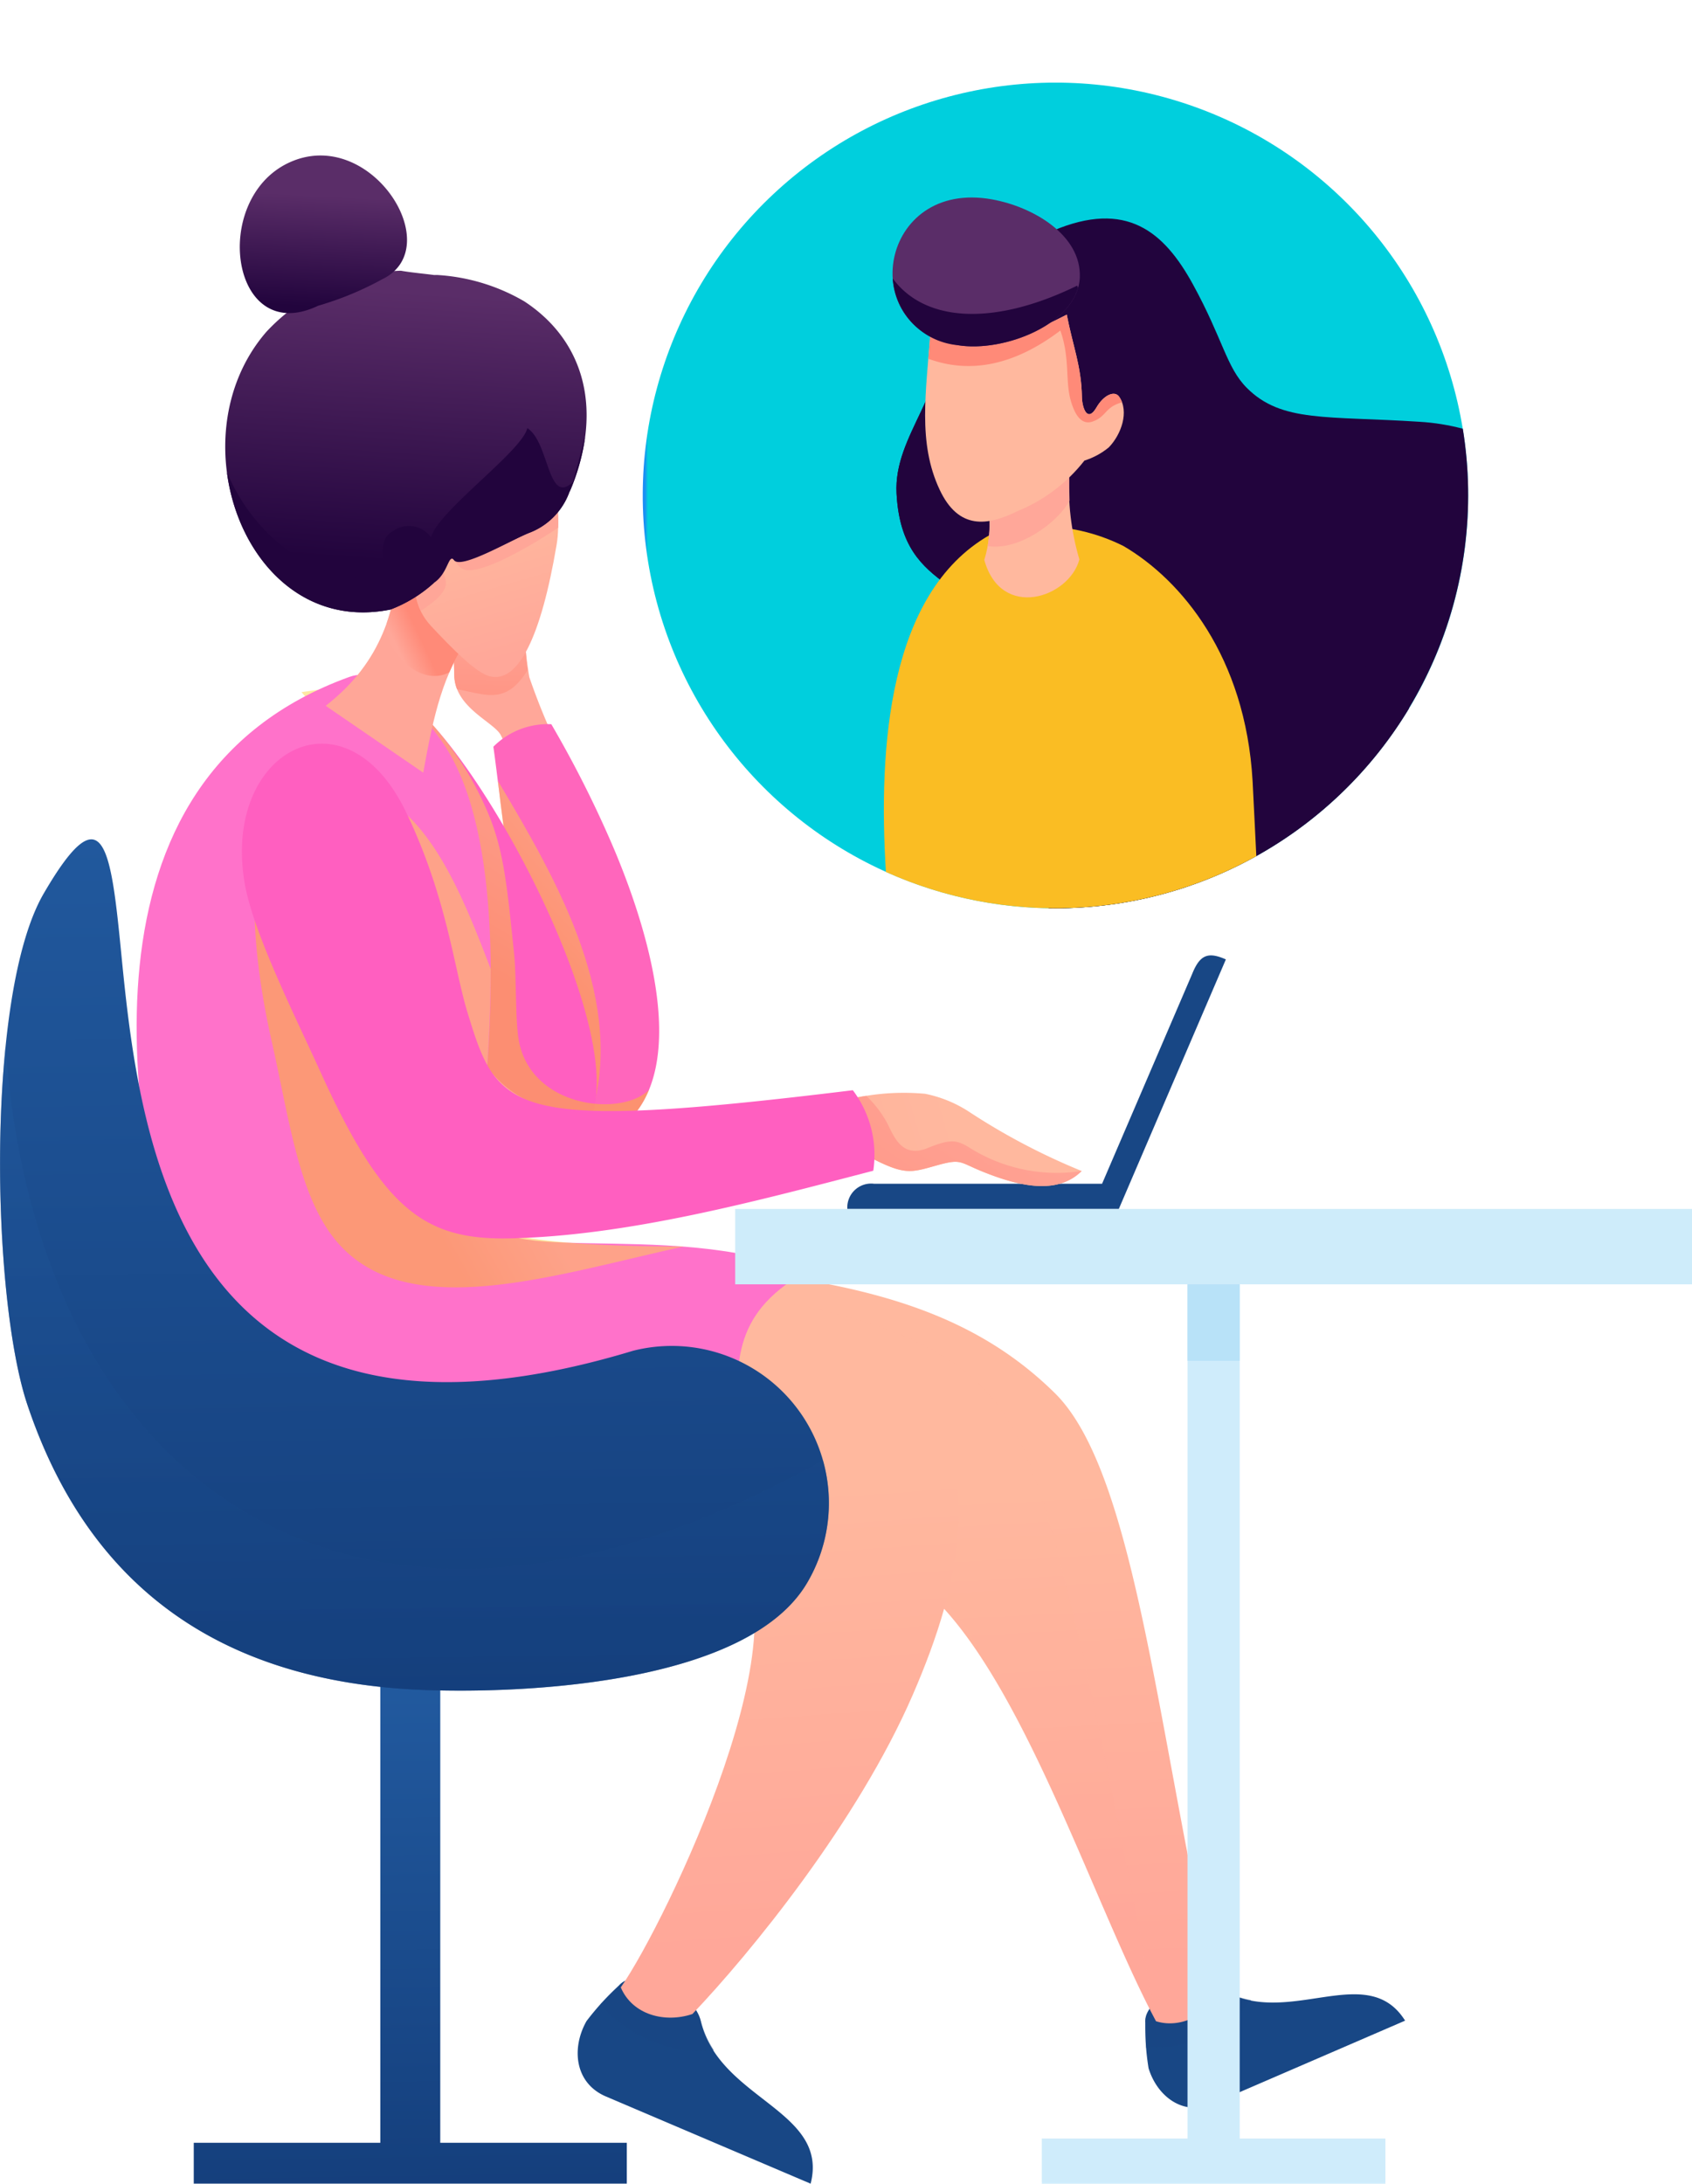 <svg xmlns="http://www.w3.org/2000/svg" xmlns:xlink="http://www.w3.org/1999/xlink" width="139.369" height="179.816" viewBox="0 0 139.369 179.816">
  <defs>
    <linearGradient id="linear-gradient" x1="0.486" y1="0.317" x2="0.52" y2="0.934" gradientUnits="objectBoundingBox">
      <stop offset="0" stop-color="#ffb89e"/>
      <stop offset="1" stop-color="#ffa799"/>
    </linearGradient>
    <linearGradient id="linear-gradient-2" x1="0.484" y1="0.318" x2="0.521" y2="0.937" xlink:href="#linear-gradient"/>
    <linearGradient id="linear-gradient-3" x1="0.506" y1="0.313" x2="0.548" y2="0.911" xlink:href="#linear-gradient"/>
    <linearGradient id="linear-gradient-4" x1="0.469" y1="0.154" x2="0.487" y2="0.42" xlink:href="#linear-gradient"/>
    <linearGradient id="linear-gradient-5" x1="0.478" y1="1.596" x2="0.51" y2="-0.193" gradientUnits="objectBoundingBox">
      <stop offset="0" stop-color="#ff8a78"/>
      <stop offset="1" stop-color="#ffa799"/>
    </linearGradient>
    <linearGradient id="linear-gradient-6" x1="0.577" y1="0.225" x2="0.435" y2="0.56" gradientUnits="objectBoundingBox">
      <stop offset="0" stop-color="#fdd248"/>
      <stop offset="1" stop-color="#fabd23"/>
    </linearGradient>
    <linearGradient id="linear-gradient-7" x1="0.556" y1="0.317" x2="0.447" y2="0.573" xlink:href="#linear-gradient-6"/>
    <linearGradient id="linear-gradient-8" x1="0.383" y1="0.546" x2="0.174" y2="0.695" xlink:href="#linear-gradient-5"/>
    <linearGradient id="linear-gradient-9" x1="0.472" y1="0.333" x2="0.584" y2="0.908" xlink:href="#linear-gradient"/>
    <linearGradient id="linear-gradient-10" x1="0.48" y1="0.514" x2="0.305" y2="0.637" xlink:href="#linear-gradient-6"/>
    <linearGradient id="linear-gradient-11" x1="0.828" y1="0.44" x2="0.221" y2="0.501" xlink:href="#linear-gradient"/>
    <linearGradient id="linear-gradient-12" x1="-1.17" y1="1.428" x2="1.125" y2="0.161" xlink:href="#linear-gradient-5"/>
    <linearGradient id="linear-gradient-13" x1="0.485" y1="-0.119" x2="0.503" y2="1.19" gradientUnits="objectBoundingBox">
      <stop offset="0" stop-color="#235da3"/>
      <stop offset="1" stop-color="#123a76"/>
    </linearGradient>
    <linearGradient id="linear-gradient-14" x1="0.49" y1="-0.121" x2="0.508" y2="1.184" xlink:href="#linear-gradient-13"/>
    <linearGradient id="linear-gradient-15" x1="0.492" y1="-0.122" x2="0.51" y2="1.18" xlink:href="#linear-gradient-13"/>
    <clipPath id="clip-path">
      <circle id="楕円形_35" data-name="楕円形 35" cx="33.995" cy="33.995" r="33.995" transform="translate(0 15.366) rotate(-13.062)" fill="none"/>
    </clipPath>
    <linearGradient id="linear-gradient-16" y1="1.463" x2="0.004" y2="1.463" gradientUnits="objectBoundingBox">
      <stop offset="0" stop-color="#1c8ef4"/>
      <stop offset="1" stop-color="#00cfdd"/>
    </linearGradient>
    <clipPath id="clip-path-2">
      <path id="パス_91353" data-name="パス 91353" d="M86.235,48.182c.52,6.174-4.1,9.6-3.84,14.5.475,8.785,7.471,6.421,9.069,14.212.394,1.92-1.252,5.148-1.03,10.055.182,4.016,1.4,7.654,4.515,9.877q.267,0,.535,0a34.025,34.025,0,0,0,33.554-39.487,18.028,18.028,0,0,0-3.542-.571c-7.644-.5-11.382.082-14.246-2.789-1.691-1.695-1.962-4.006-4.449-8.54-2.372-4.323-5.469-6.974-11.533-4.4a9.237,9.237,0,0,0-6.109-2.4c-3.588,0-6.408,2.575-2.924,9.544" transform="translate(-82.384 -38.638)" fill="none"/>
    </clipPath>
    <linearGradient id="linear-gradient-17" x1="-0.196" y1="1.623" x2="-0.192" y2="1.623" gradientUnits="objectBoundingBox">
      <stop offset="0" stop-color="#5a2d68"/>
      <stop offset="1" stop-color="#22043d"/>
    </linearGradient>
    <clipPath id="clip-path-4">
      <path id="パス_91355" data-name="パス 91355" d="M86.967,144.779c-8.279,4.778-9.132,17.43-8.493,27.714a34.065,34.065,0,0,0,30.511-1.3c-.091-1.813-.184-3.848-.307-6.189-.588-10.235-5.856-16.557-10.64-19.353a15.5,15.5,0,0,0-7.156-1.631,8.325,8.325,0,0,0-3.915.756" transform="translate(-78.306 -144.023)" fill="none"/>
    </clipPath>
    <linearGradient id="linear-gradient-18" x1="-0.299" y1="1.575" x2="-0.293" y2="1.575" xlink:href="#linear-gradient-6"/>
    <clipPath id="clip-path-5">
      <path id="パス_91356" data-name="パス 91356" d="M113.908,127.621l-2.586,2.331a9.922,9.922,0,0,1-.4,3.788c1.379,5,6.988,3.125,7.831-.036a21.5,21.5,0,0,1-.837-7.176Z" transform="translate(-110.921 -126.528)" fill="none"/>
    </clipPath>
    <linearGradient id="linear-gradient-19" x1="-1.839" y1="6.351" x2="-1.821" y2="6.351" gradientUnits="objectBoundingBox">
      <stop offset="0" stop-color="#ffa799"/>
      <stop offset="0.959" stop-color="#ffb89e"/>
      <stop offset="1" stop-color="#ffb89e"/>
    </linearGradient>
    <clipPath id="clip-path-6">
      <path id="パス_91357" data-name="パス 91357" d="M114.748,127.621l-2.586,2.331a11.323,11.323,0,0,1-.115,2.643c2.541.432,5.791-1.949,6.735-3.736-.024-.654-.026-1.393-.026-2.33Z" transform="translate(-112.047 -126.528)" fill="none"/>
    </clipPath>
    <linearGradient id="linear-gradient-20" x1="-3.07" y1="7.791" x2="-3.042" y2="7.791" xlink:href="#linear-gradient-5"/>
    <clipPath id="clip-path-7">
      <path id="パス_91358" data-name="パス 91358" d="M92.153,76.646c-.37,5.074-1.077,9.218.746,13.1,1.562,3.33,3.945,2.989,6.4,1.773a13.455,13.455,0,0,0,5.528-4.169,5.943,5.943,0,0,0,2.009-1.089c1.025-1.059,1.694-2.947.851-4.169-.375-.544-1.273-.148-1.871.883-.748,1.288-1.185.034-1.2-.889-.049-2.539-.738-4.12-1.245-6.756-3.37,1.714-7.838,3.924-11.219,1.311" transform="translate(-91.703 -75.335)" fill="none"/>
    </clipPath>
    <linearGradient id="linear-gradient-21" x1="-0.773" y1="3.389" x2="-0.763" y2="3.389" xlink:href="#linear-gradient-19"/>
    <linearGradient id="linear-gradient-22" x1="0.533" y1="0.054" x2="0.474" y2="0.79" xlink:href="#linear-gradient-17"/>
    <linearGradient id="linear-gradient-23" x1="0.513" y1="0.322" x2="0.485" y2="0.821" xlink:href="#linear-gradient-17"/>
  </defs>
  <g id="グループ_3032" data-name="グループ 3032" transform="translate(-851.058 -4805.124)">
    <g id="グループ_1884" data-name="グループ 1884" transform="translate(823.953 4807.466)">
      <g id="グループ_1881" data-name="グループ 1881" transform="translate(0 0)">
        <g id="グループ_1874" data-name="グループ 1874" transform="translate(121.44 161.136)">
          <path id="パス_176" data-name="パス 176" d="M4678.223,1351.191a20.716,20.716,0,0,0,.266,3.742c.7,2.307,2.854,3.985,5.278,2.937l15.853-6.851c-3.137-4.993-9.608.643-15.01-2.511C4682.479,1347.265,4678.049,1349.109,4678.223,1351.191Z" transform="translate(-4678.218 -1348.106)" fill="#184785"/>
          <path id="パス_177" data-name="パス 177" d="M4678.223,1351.262c.06.721.044,1.413.058,2.057a10.31,10.31,0,0,0,8.651-3.925,7.421,7.421,0,0,1-2.323-.814C4682.453,1347.384,4678.049,1349.18,4678.223,1351.262Z" transform="translate(-4678.218 -1348.177)" fill="#184785" opacity="0.5" style="mix-blend-mode: multiply;isolation: isolate"/>
        </g>
        <g id="グループ_1875" data-name="グループ 1875" transform="translate(55.965 101.023)">
          <path id="パス_178" data-name="パス 178" d="M4386.542,1092.707c8.453-.754,29.859-.956,36.268,5.007,7.771,7.228,13.522,25.607,18.642,35.167,2.381.75,4.917-1.09,4.953-2.511-4.776-20.524-6.533-42.549-13.275-49.2-9.336-9.209-22.64-10.494-46.587-11.362a11.45,11.45,0,1,0,0,22.9Z" transform="translate(-4375.091 -1069.807)" fill="url(#linear-gradient)"/>
          <path id="パス_179" data-name="パス 179" d="M4386.542,1098.6c8.453-.754,29.121-2.653,35.531,3.309,7.77,7.228,14.3,27.3,19.416,36.864-5.039-26.9-8.7-43.759-11.9-48.98-4.268-6.952-11.569-11.306-44.52-12.469-6.324,0-9.975,3.5-9.975,9.826A11.45,11.45,0,0,0,4386.542,1098.6Z" transform="translate(-4375.091 -1075.7)" opacity="0.5" fill="url(#linear-gradient-2)" style="mix-blend-mode: multiply;isolation: isolate"/>
        </g>
        <path id="パス_180" data-name="パス 180" d="M4465.184,1345.986a22,22,0,0,0-2.684,2.941c-1.26,2.229-.977,5.11,1.6,6.207l16.862,7.181c1.545-6.064-7.522-6.918-9.046-13.379C4471.316,1346.389,4466.657,1344.33,4465.184,1345.986Z" transform="translate(-4387.085 -1184.841)" fill="#184785"/>
        <path id="パス_181" data-name="パス 181" d="M4471.976,1345.993c-.511.574-1.055,1.068-1.54,1.55,1.13,1.547,5.072,4.422,9.346,3.782a7.862,7.862,0,0,1-1.073-2.381C4478.051,1346.41,4473.449,1344.337,4471.976,1345.993Z" transform="translate(-4393.876 -1184.848)" fill="#184785" opacity="0.5" style="mix-blend-mode: multiply;isolation: isolate"/>
        <path id="パス_182" data-name="パス 182" d="M4336.6,1077.485c16.106-.465,36.181-1.289,44.213,7.472,6.943,7.572,4.85,17.4.722,26.9-4.535,10.432-13.348,21.224-18.134,26.246-2.268.761-4.932.071-5.9-2.192,3.725-5.34,16.053-30.96,8.766-36.292-3-2.193-8.916-.957-15.241.11-6.258,1.056-10.52,1.624-15.52-.485-4.578-1.932-8.77-5.85-11.262-13.108Z" transform="translate(-4279.263 -974.599)" fill="url(#linear-gradient-3)"/>
        <path id="パス_183" data-name="パス 183" d="M4420.067,827.948a29.889,29.889,0,0,0,.421,4.635,54.151,54.151,0,0,0,2.949,6.964l-4.794-1.024a9.915,9.915,0,0,0-.5-1.156c-.568-1.092-3.761-2.245-3.833-4.9l-.113-4.129Z" transform="translate(-4349.784 -779.166)" fill="url(#linear-gradient-4)"/>
        <path id="パス_184" data-name="パス 184" d="M4420.067,827.948c.121,1.327.077,2.82.292,4.051-1.83,2.91-3.4,2.011-5.823,1.581a3.236,3.236,0,0,1-.229-1.109l-.113-4.129Z" transform="translate(-4349.784 -779.166)" fill="url(#linear-gradient-5)"/>
        <g id="グループ_1876" data-name="グループ 1876" transform="translate(67.742 57.276)">
          <path id="パス_185" data-name="パス 185" d="M4429.612,869.145a6.328,6.328,0,0,1,4.775-1.854,91.4,91.4,0,0,1,5.143,10.224c3.188,7.537,6.978,20.4-1.062,23.974C4433.282,903.795,4430.33,873.926,4429.612,869.145Z" transform="translate(-4429.612 -867.273)" fill="#ff66bc"/>
          <path id="パス_186" data-name="パス 186" d="M4438.63,917.682c-3.633-1.024-6.258-19.746-7.283-28.715,5.01,8.385,10.691,18.328,7.569,27.916Z" transform="translate(-4430.973 -884.281)" opacity="0.5" fill="url(#linear-gradient-6)" style="mix-blend-mode: multiply;isolation: isolate"/>
        </g>
        <path id="パス_187" data-name="パス 187" d="M4368.175,852.1c7.007,3.571,22.732,33.854,14.245,37.05-4.822,1.815-9.182-4.238-12.645-8.878C4360.876,868.344,4357.891,846.854,4368.175,852.1Z" transform="translate(-4308.611 -797.465)" fill="#ff5fc0"/>
        <path id="パス_188" data-name="パス 188" d="M4361.92,851.652c2.883.426,4.886,2.919,5.617,3.741a26.551,26.551,0,0,1,4.07,6.436c1.506,3.288,1.774,6.268,2.38,12.117.2,1.944.086,5.391.379,7.091.966,5.6,8.483,6.391,10.743,4.1a8,8,0,0,1-4.258,4.326,1.386,1.386,0,0,1-1.714-.467,3.334,3.334,0,0,1-.8.432c-4.822,1.815-9.182-4.238-12.646-8.878-6.08-8.147-9.4-20.756-7.611-26.257l-1.607-1.893Z" transform="translate(-4304.535 -797.75)" opacity="0.5" fill="url(#linear-gradient-7)" style="mix-blend-mode: multiply;isolation: isolate"/>
        <path id="パス_189" data-name="パス 189" d="M4297.727,902.406c-4.955-16.665-9.894-45.333,13.39-53.727,2.752-.992,5.557,2.516,7.454,5.1,5.012,6.836,4.631,21.488,3.379,32.593-.228,2.025-.486,3.932-.744,5.653,1.114,5.865,15.472,1.035,27.494,5.646-6.446,3.652-5.491,7.928-5.779,12.784-.335,5.683-.781,11.747-5.431,13.815-5.835,2.6-19.974,1.473-24.935-1.14C4303.038,918.12,4300.431,911.5,4297.727,902.406Z" transform="translate(-4255.223 -795.284)" fill="#ff72ca"/>
        <path id="パス_190" data-name="パス 190" d="M4585.6,974.3h-18.782a1.964,1.964,0,0,0-2.2,2.079h22.36l8.819-20.552c-1.471-.652-2.141-.383-2.778,1.2Z" transform="translate(-4467.718 -879.166)" fill="#184785"/>
        <g id="グループ_1879" data-name="グループ 1879" transform="translate(53.932 33.67)">
          <g id="グループ_1877" data-name="グループ 1877" transform="translate(0 9.467)">
            <path id="パス_191" data-name="パス 191" d="M4371.973,801.817c-.627,4.654-1.531,8.932-6.292,12.641l8.034,5.506c.872-4.85,1.625-8.131,3.876-11.348l-4.382-6.461Z" transform="translate(-4365.681 -801.817)" fill="#ffa698"/>
            <path id="パス_192" data-name="パス 192" d="M4390.125,801.817a28.492,28.492,0,0,1-1.247,5.78c-.442,1.879,2.526,5.474,5.142,4.1a17.25,17.25,0,0,1,1.723-3.086l-4.382-6.461Z" transform="translate(-4383.833 -801.817)" fill="url(#linear-gradient-8)"/>
          </g>
          <g id="グループ_1878" data-name="グループ 1878" transform="translate(7.306)">
            <path id="パス_193" data-name="パス 193" d="M4411.223,766.817c-1.286,7.609-3.171,11.509-5.569,10.831-1.077-.3-2.892-2.106-4.783-4.129-2.817-3.013-.612-7.585.715-13.059l5.619-2.472C4410.369,758.128,4411.8,763.378,4411.223,766.817Z" transform="translate(-4399.505 -757.988)" fill="url(#linear-gradient-9)"/>
            <path id="パス_194" data-name="パス 194" d="M4400.03,772.273a6.76,6.76,0,0,1-.522-2.555c.014-2.6,1.228-5.741,2.081-9.257l5.618-2.472c.616.827,4.389,1.542,4.143,7.439-.17.13-5.66,3.8-7.6,3.483-.937-.155-1.206-1.727-1.619-1.518-1.108.558-.033,1.738-.027,2.588C4402.111,770.867,4400.844,771.756,4400.03,772.273Z" transform="translate(-4399.507 -757.988)" fill="#ffa698"/>
          </g>
        </g>
        <path id="パス_197" data-name="パス 197" d="M4373.914,927.652c-11.242,2.464-23.842,6.774-29.315-1.341-2.537-3.762-3.284-9.5-4.653-15.585-2.283-10.144-2.7-22.36,5.847-21.24,6.336.83,9.336,7.772,12.2,15.327a130.61,130.61,0,0,1-1.624,19.806C4356.255,925.382,4356.951,927.7,4373.914,927.652Z" transform="translate(-4290.468 -827.356)" opacity="0.5" fill="url(#linear-gradient-10)" style="mix-blend-mode: multiply;isolation: isolate"/>
        <g id="グループ_1880" data-name="グループ 1880" transform="translate(51.892 77.036)">
          <path id="パス_198" data-name="パス 198" d="M4407.649,969.443a10.358,10.358,0,0,1,3.563,1.444,54.142,54.142,0,0,0,9.333,4.915c-2.022,2.021-5.253,1.229-8.168.05-1.962-.794-1.727-1.082-3.808-.5s-2.569.8-5.3-.589c-10.088,2.015-18.143,5.864-29.106,6.082-6.982.138-10.86-2.756-15.959-13.985-.565-1.245-1.252-2.626-1.969-4.058l12.034-4.05c2.237,8.844,4.306,13.026,16.122,12.649a130.463,130.463,0,0,0,17.777-1.676A19.325,19.325,0,0,1,4407.649,969.443Z" transform="translate(-4356.234 -958.753)" fill="url(#linear-gradient-11)"/>
          <path id="パス_199" data-name="パス 199" d="M4563.247,1013.349c1.86-.761,2.388-.642,3.314-.1a13.481,13.481,0,0,0,9.36,1.993c-2.022,2.021-5.253,1.229-8.167.05-1.962-.794-1.728-1.081-3.808-.5s-2.57.8-5.3-.589l-3.508.784-.72-5.325c1.063-.148,2.109-.314,3.126-.5.217-.039.43-.074.637-.106a9.259,9.259,0,0,1,1.676,2.168C4560.448,1012.333,4561.049,1014.247,4563.247,1013.349Z" transform="translate(-4511.61 -998.197)" fill="url(#linear-gradient-12)"/>
        </g>
        <path id="パス_200" data-name="パス 200" d="M4384.035,903.314a8.828,8.828,0,0,1,1.685,6.629c-9.522,2.478-20.225,5.376-30,5.571-6.982.139-10.411-2.419-15.509-13.647-2.149-4.731-5.595-11.579-6.279-15.652-1.83-10.892,8.286-16.293,13.326-5.755,3.354,7.013,3.912,12.785,5.047,16.485C4354.812,905.131,4355.6,906.795,4384.035,903.314Z" transform="translate(-4286.683 -815.881)" fill="#ff5fc0"/>
      </g>
      <g id="グループ_1882" data-name="グループ 1882" transform="translate(87.663 97.209)">
        <path id="パス_201" data-name="パス 201" d="M4650.783,1152.333h16.3v-3.718h-12v-71.059h-4.3v71.059h-12v3.718Z" transform="translate(-4613.527 -1072.068)" fill="#cfecfb"/>
        <rect id="長方形_4358" data-name="長方形 4358" width="4.3" height="7.468" transform="translate(37.256 5.036)" fill="#b8e2f8"/>
        <path id="パス_285" data-name="パス 285" d="M0,0H78.812V6.207H0Z" fill="#ceecfa"/>
      </g>
      <g id="グループ_1883" data-name="グループ 1883" transform="translate(27.105 66.775)">
        <path id="パス_202" data-name="パス 202" d="M4335.677,1231.6h-4.936v38.138h-15.368v3.365h35.67v-3.365h-15.367Z" transform="translate(-4299.413 -1162.407)" fill="url(#linear-gradient-13)"/>
        <path id="パス_203" data-name="パス 203" d="M4293.6,953.371c-37.181,11.224-40.584-16.941-42.116-32.557-.864-8.813-1.439-13.629-6.4-5.11-4.807,8.253-4.314,33.241-1.354,42.084,5.715,17.067,18.4,23.022,32.9,23.517,8.487.29,26.474-.594,31.33-8.824a12.941,12.941,0,0,0-14.364-19.11Z" transform="translate(-4241.48 -911.251)" fill="url(#linear-gradient-14)"/>
        <path id="パス_204" data-name="パス 204" d="M4241.937,990.289c-1.058,10.5-.182,23.57,1.792,29.464,5.714,17.067,18.4,23.022,32.9,23.517,8.487.29,26.474-.594,31.329-8.824a12.9,12.9,0,0,0,1.389-9.793c-.026-.1-.055-.208-.084-.311C4272.319,1045.139,4244.7,1027.941,4241.937,990.289Z" transform="translate(-4241.482 -973.217)" opacity="0.5" fill="url(#linear-gradient-15)" style="mix-blend-mode: multiply;isolation: isolate"/>
      </g>
      <g id="グループ_3031" data-name="グループ 3031" transform="translate(100.069 24.483)">
        <g id="グループ_3016" data-name="グループ 3016" transform="translate(-26.825 -26.825)">
          <g id="グループ_3015" data-name="グループ 3015" clip-path="url(#clip-path)">
            <rect id="長方形_4432" data-name="長方形 4432" width="67.99" height="67.99" transform="translate(6.804 6.804)" fill="url(#linear-gradient-16)"/>
          </g>
        </g>
        <g id="グループ_3018" data-name="グループ 3018" transform="translate(0.873 -10.222)">
          <g id="グループ_3017" data-name="グループ 3017" clip-path="url(#clip-path-2)">
            <rect id="長方形_4433" data-name="長方形 4433" width="63.65" height="54.047" transform="matrix(0.121, -0.993, 0.993, 0.121, -7.246, 57.341)" fill="url(#linear-gradient-17)"/>
          </g>
        </g>
        <g id="グループ_3020" data-name="グループ 3020" transform="translate(-26.825 -26.825)">
          <g id="グループ_3019" data-name="グループ 3019" clip-path="url(#clip-path)">
            <path id="パス_91354" data-name="パス 91354" d="M136.347,98.384q-.255.7-.545,1.383c-4.6,10.741-17.779,17.949-28.217,19.372-12.908,1.759-16.814-4.385-17.151-11.829-.222-4.907,1.425-8.136,1.031-10.055-1.6-7.791-8.595-5.427-9.069-14.212-.265-4.9,4.36-8.325,3.84-14.5-.109-.217-.209-.429-.306-.638,2.981.82,6.95.166,11.341-1.986,1.066,2.606.992,5.474,1.238,8.3,2.84-1.637,3.676.456,3.878,3.5.292,4.413.446,5.44,1.906,6.151,9.127,4.446,9.9,5.313,17.215,13.9,5.257,6.165,8.331,4.8,14.841.613" transform="translate(-54.685 -42.397)" fill="#22043d"/>
          </g>
        </g>
        <g id="グループ_3022" data-name="グループ 3022" transform="translate(-0.161 16.507)">
          <g id="グループ_3021" data-name="グループ 3021" clip-path="url(#clip-path-4)">
            <rect id="長方形_4434" data-name="長方形 4434" width="43.745" height="43.811" transform="matrix(0.805, -0.594, 0.594, 0.805, -15.502, 11.088)" fill="url(#linear-gradient-18)"/>
          </g>
        </g>
        <g id="グループ_3024" data-name="グループ 3024" transform="translate(8.111 12.07)">
          <g id="グループ_3023" data-name="グループ 3023" transform="translate(0 0)" clip-path="url(#clip-path-5)">
            <rect id="長方形_4435" data-name="長方形 4435" width="13.701" height="10.469" transform="translate(-2.776 11.541) rotate(-76.477)" fill="url(#linear-gradient-19)"/>
          </g>
        </g>
        <g id="グループ_3026" data-name="グループ 3026" transform="translate(8.397 12.07)">
          <g id="グループ_3025" data-name="グループ 3025" transform="translate(0 0)" clip-path="url(#clip-path-6)">
            <rect id="長方形_4436" data-name="長方形 4436" width="8.903" height="8.795" transform="translate(-2.563 1.251) rotate(-26.029)" fill="url(#linear-gradient-20)"/>
          </g>
        </g>
        <g id="グループ_3028" data-name="グループ 3028" transform="translate(3.237 -0.914)">
          <g id="グループ_3027" data-name="グループ 3027" clip-path="url(#clip-path-7)">
            <rect id="長方形_4437" data-name="長方形 4437" width="24.634" height="24.69" transform="translate(-9.175 6.492) rotate(-37.217)" fill="url(#linear-gradient-21)"/>
          </g>
        </g>
        <g id="グループ_3030" data-name="グループ 3030" transform="translate(-26.825 -26.825)">
          <g id="グループ_3029" data-name="グループ 3029" clip-path="url(#clip-path)">
            <path id="パス_91359" data-name="パス 91359" d="M92.923,76.647c-.058.795-.124,1.567-.188,2.319,3.46,1.271,7.109.532,10.878-2.322.817,2.324.379,4.167.873,5.825.4,1.353.987,1.953,1.8,1.663,1.147-.411.981-1.189,2.41-1.577a2.068,2.068,0,0,0-.236-.457c-.375-.544-1.273-.148-1.871.883-.748,1.288-1.185.034-1.2-.889-.049-2.539-.738-4.12-1.245-6.756-3.37,1.714-7.838,3.923-11.219,1.311" transform="translate(-62.411 -49.425)" fill="#ff8a78"/>
            <path id="パス_91360" data-name="パス 91360" d="M86.487,49.456c3.869.634,9.924-1.82,10.063-5.592.128-3.468-3.834-5.8-7.219-6.41-9.282-1.686-11.323,10.612-2.844,12" transform="translate(-53.745 -21.033)" fill="#5a2d68"/>
            <path id="パス_91361" data-name="パス 91361" d="M86.531,69.072c3.558.583,8.964-1.445,9.918-4.709-.025-.064-.05-.128-.076-.192-6.741,3.3-12.488,3.078-15.191-.594a5.918,5.918,0,0,0,5.349,5.495" transform="translate(-53.788 -40.649)" fill="#22043d"/>
          </g>
        </g>
      </g>
    </g>
    <g id="グループ_3014" data-name="グループ 3014" transform="translate(869.611 4817.924)">
      <path id="パス_133" data-name="パス 133" d="M1843.276,643.564c-1.073-.148-2.074-.225-2.995-.387a15.779,15.779,0,0,0-11.075,5.031c-7.647,8.814-1.544,25.259,10.229,22.866a11.278,11.278,0,0,0,3.576-2.2,2.709,2.709,0,0,1,.123-2.95c.654-.939,1.136.3,1.49,1.03.466.967,4.859-1.686,6.332-2.233a5.656,5.656,0,0,0,3.377-3.869c-.05.184-.1.369-.158.555,2.826-6.621,1.3-12.409-3.713-15.7a16.085,16.085,0,0,0-7.445-2.192c.086.015.172.032.258.049Z" transform="translate(-1825.817 -633.684)" fill="url(#linear-gradient-22)"/>
      <path id="パス_134" data-name="パス 134" d="M1839.822,714.2a11.268,11.268,0,0,0,3.576-2.2c1.147-.766,1.179-2.323,1.613-1.919.787.73,4.859-1.686,6.332-2.233a5.656,5.656,0,0,0,3.377-3.869c-.05.184-.1.369-.158.555a17.45,17.45,0,0,0,1.286-4.535l-1,3.693c-2.1,2.023-1.929-3.276-3.766-4.428-.409,1.886-7.314,6.791-7.935,8.994a2.22,2.22,0,0,0-3.039-.57c-1.924,1.03.029,3.4-1.544,3.726-3.59.751-9.495-2.1-12.22-8.509C1827.239,709.736,1832.4,715.707,1839.822,714.2Z" transform="translate(-1826.204 -676.81)" fill="#22043d"/>
      <path id="パス_135" data-name="パス 135" d="M1901.556,612.3c5.461-2.613-1.017-12.767-7.731-9.576-6.438,3.06-4.728,15.194,2.461,11.755A25.9,25.9,0,0,0,1901.556,612.3Z" transform="translate(-1888.628 -602.105)" fill="url(#linear-gradient-23)"/>
    </g>
  </g>
</svg>

